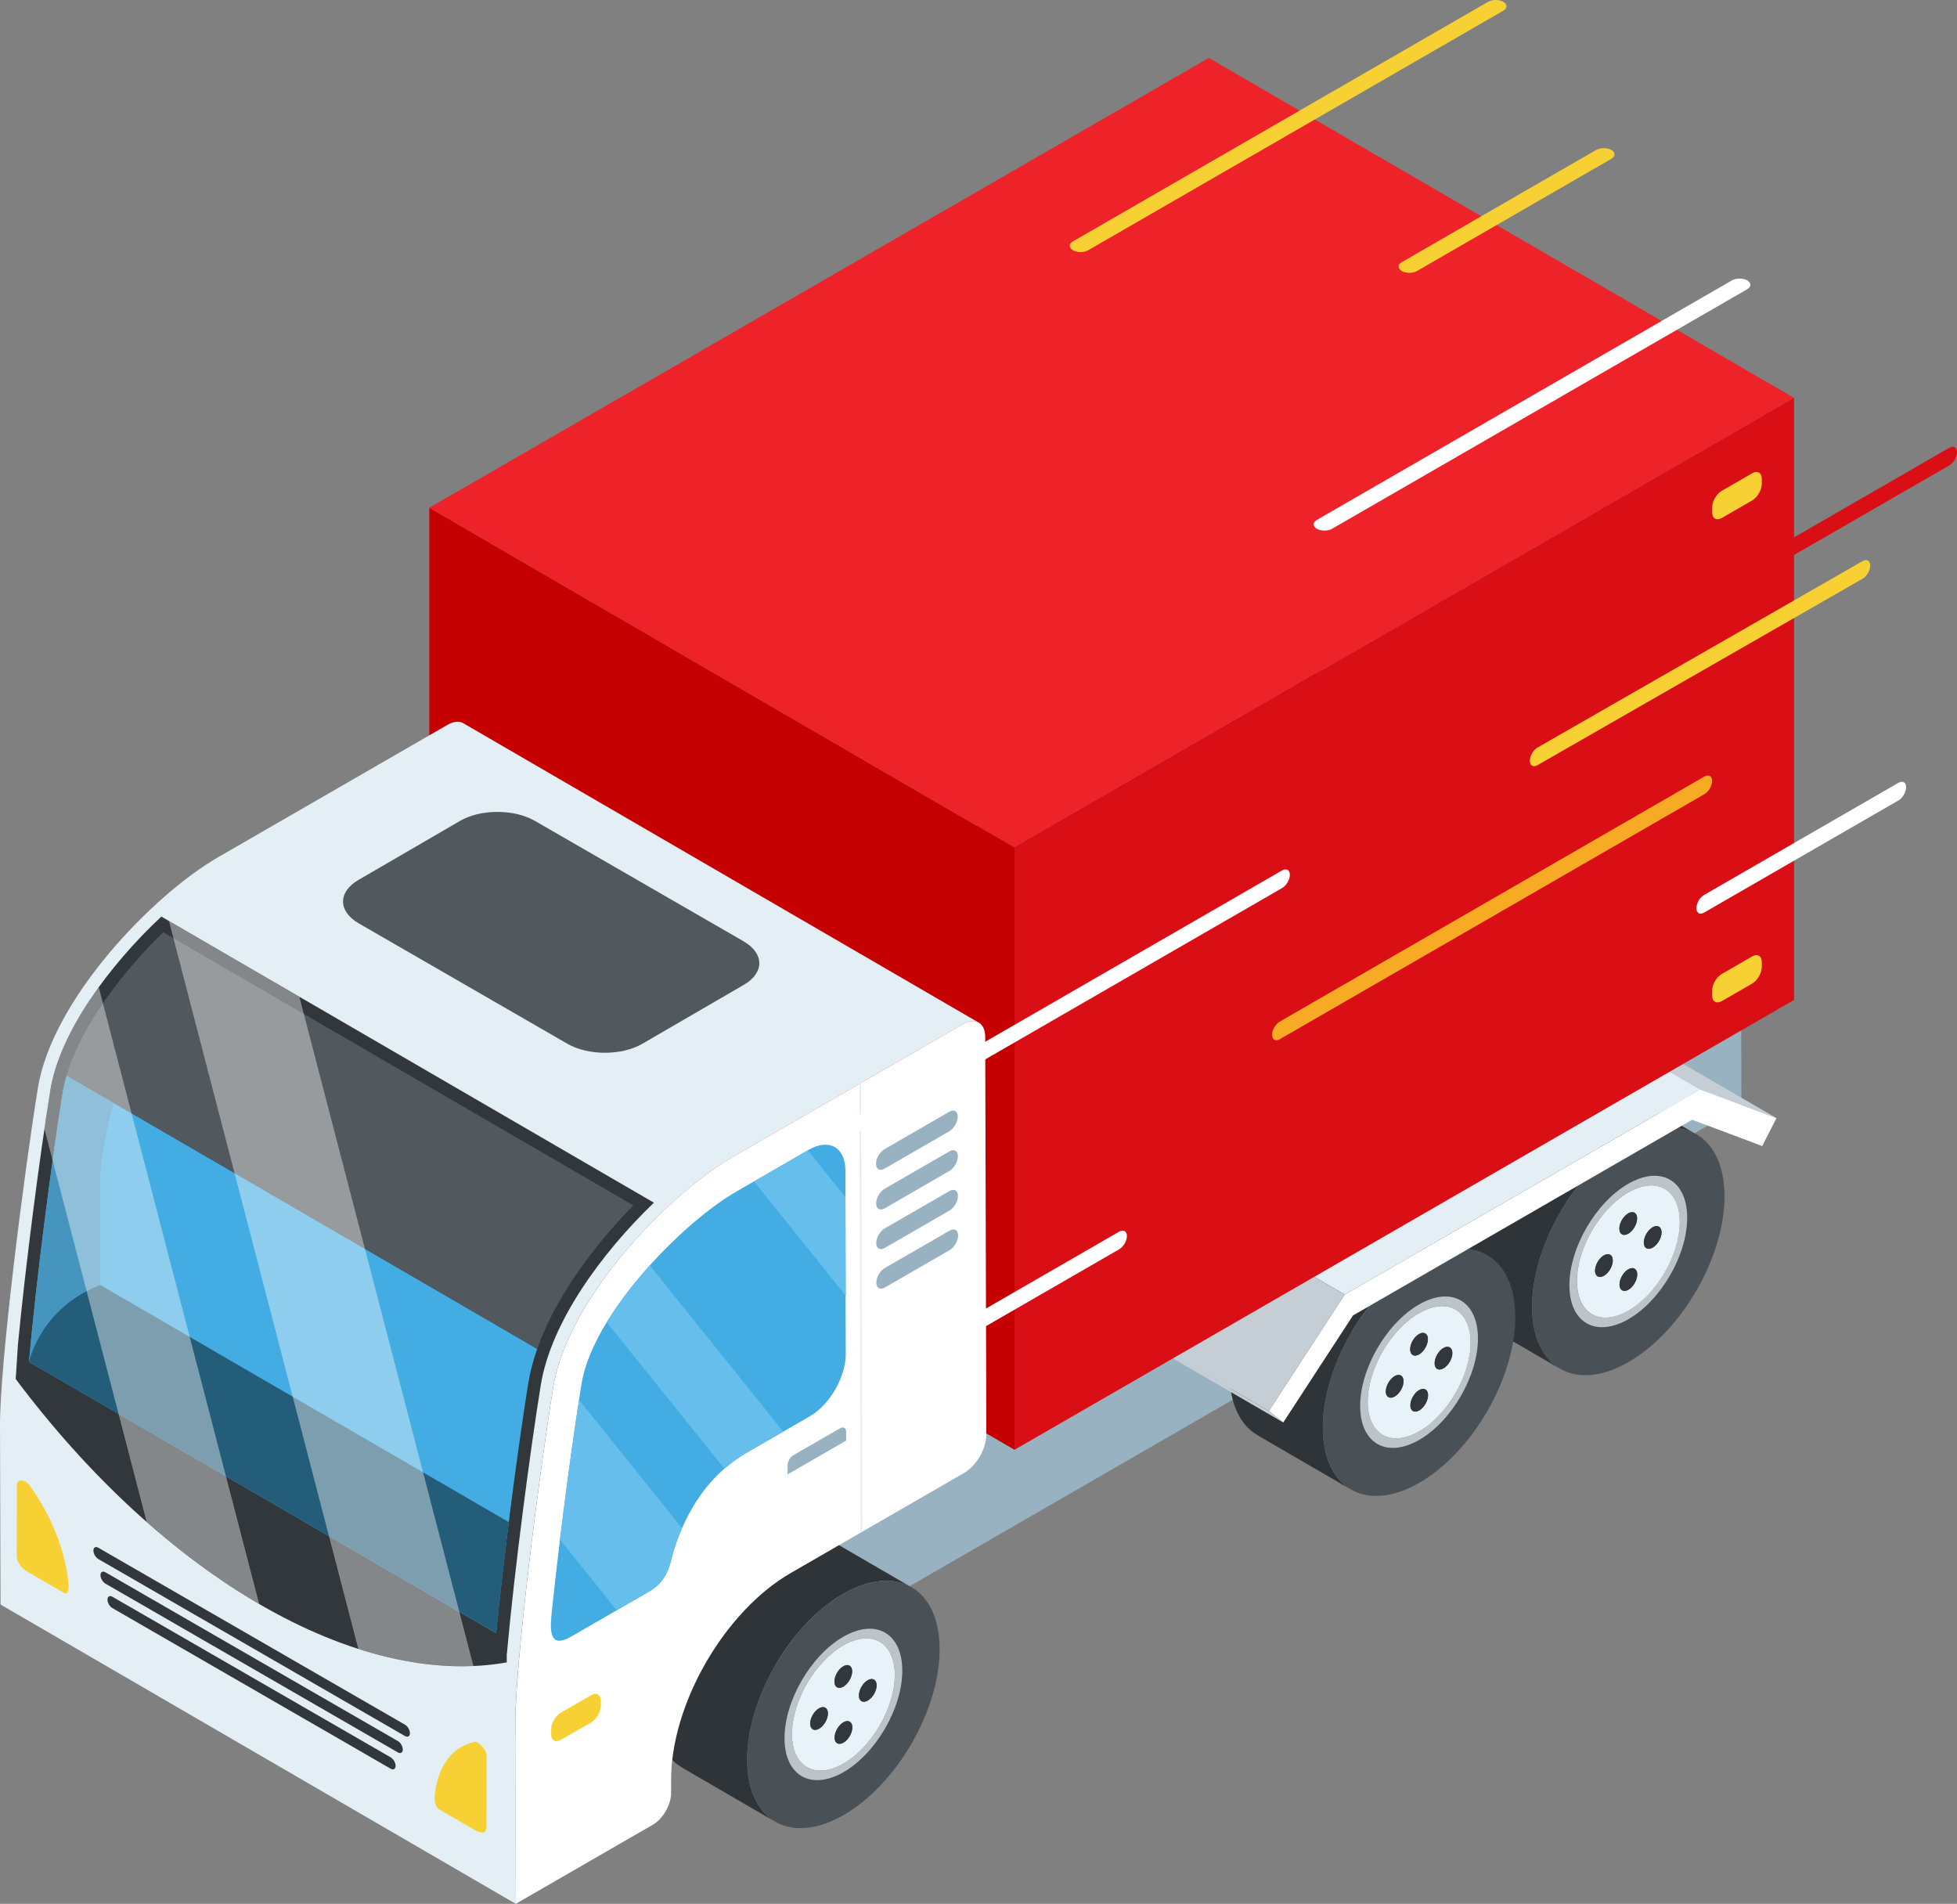 <?xml version="1.0" encoding="UTF-8"?> <svg xmlns="http://www.w3.org/2000/svg" width="220" height="214" viewBox="0 0 220 214" fill="none"><rect x="0" y="0" width="220" height="214" fill="#808080" stroke="none"/><g clip-path="url(#clip0_482_1026)"><path d="M65.453 199.531L14.015 169.658L13.955 148.161L65.394 178.034L65.453 199.531Z" fill="#212426"></path><path d="M65.393 178.034L13.955 148.161L144.266 72.966L195.704 102.839L65.393 178.034Z" fill="#212426"></path><path d="M195.705 102.839L195.765 124.335L65.454 199.531L65.394 178.034L195.705 102.839Z" fill="#99B2C2"></path><path d="M182.843 122.932C181.969 122.423 181.095 121.913 180.221 121.411C178.255 120.266 175.534 120.431 172.522 122.165C166.544 125.612 161.724 133.962 161.744 140.83C161.757 144.237 162.956 146.639 164.902 147.764C168.397 149.795 171.893 151.826 175.388 153.857C173.449 152.726 172.244 150.331 172.23 146.923C172.211 140.062 177.037 131.706 183.008 128.258C186.014 126.525 188.741 126.36 190.707 127.504C188.086 125.982 185.464 124.461 182.843 122.939V122.932Z" fill="#2F3438"></path><path d="M183.015 128.252C188.993 124.805 193.845 127.57 193.865 134.431C193.885 141.286 189.059 149.643 183.081 153.096C177.103 156.543 172.25 153.771 172.231 146.917C172.211 140.055 177.037 131.699 183.008 128.252H183.015Z" fill="#495157"></path><path d="M183.068 147.314C179.877 149.153 177.275 147.678 177.269 144.012C177.255 140.347 179.837 135.881 183.028 134.035C186.219 132.195 188.821 133.671 188.827 137.336C188.841 141.002 186.252 145.468 183.068 147.314ZM183.028 133.069C179.367 135.179 176.415 140.294 176.428 144.495C176.441 148.69 179.413 150.384 183.074 148.273C186.729 146.163 189.681 141.055 189.668 136.853C189.655 132.652 186.682 130.958 183.028 133.069Z" fill="#BCC4C9"></path><path d="M183.061 144.965C182.512 145.282 182.062 145.024 182.055 144.396C182.055 143.761 182.499 142.986 183.048 142.669C183.598 142.351 184.048 142.609 184.048 143.245C184.048 143.873 183.604 144.647 183.055 144.965M180.314 143.397C179.765 143.714 179.314 143.456 179.308 142.828C179.308 142.193 179.751 141.418 180.307 141.101C180.857 140.783 181.3 141.041 181.307 141.676C181.307 142.305 180.864 143.079 180.314 143.39M185.789 140.241C185.239 140.558 184.796 140.3 184.789 139.672C184.789 139.037 185.233 138.262 185.782 137.951C186.332 137.634 186.782 137.892 186.789 138.52C186.789 139.149 186.345 139.923 185.789 140.241ZM183.048 138.673C182.499 138.99 182.049 138.732 182.042 138.104C182.042 137.468 182.485 136.701 183.042 136.383C183.591 136.066 184.035 136.317 184.041 136.952C184.041 137.581 183.598 138.355 183.048 138.673ZM183.035 134.035C179.837 135.881 177.262 140.34 177.275 144.012C177.289 147.678 179.884 149.16 183.075 147.314C186.266 145.474 188.847 141.008 188.834 137.336C188.821 133.671 186.226 132.195 183.035 134.035Z" fill="#E8F2F9"></path><path d="M183.04 136.383C182.491 136.701 182.041 137.468 182.041 138.104C182.041 138.732 182.491 138.99 183.047 138.673C183.596 138.355 184.04 137.581 184.04 136.952C184.04 136.317 183.59 136.066 183.04 136.383Z" fill="#32373B"></path><path d="M180.306 141.108C179.757 141.425 179.307 142.2 179.307 142.835C179.307 143.463 179.757 143.721 180.313 143.404C180.862 143.086 181.305 142.319 181.305 141.69C181.305 141.055 180.855 140.803 180.306 141.114" fill="#32373B"></path><path d="M183.053 142.675C182.504 142.993 182.054 143.767 182.061 144.402C182.061 145.031 182.511 145.289 183.067 144.971C183.616 144.654 184.059 143.886 184.059 143.251C184.059 142.616 183.609 142.365 183.06 142.675" fill="#32373B"></path><path d="M185.782 137.945C185.232 138.262 184.789 139.037 184.789 139.665C184.789 140.294 185.239 140.552 185.788 140.234C186.338 139.917 186.788 139.142 186.788 138.514C186.788 137.879 186.338 137.627 185.782 137.945Z" fill="#32373B"></path><path d="M156.706 134.981C154.74 133.836 152.012 134.002 149.007 135.735C143.029 139.182 138.209 147.532 138.223 154.4C138.229 157.807 139.434 160.202 141.38 161.334L151.867 167.428C149.927 166.303 148.722 163.901 148.709 160.494C148.689 153.632 153.515 145.283 159.493 141.829C162.499 140.095 165.22 139.936 167.186 141.075C163.69 139.043 160.195 137.012 156.699 134.987L156.706 134.981Z" fill="#2F3438"></path><path d="M159.492 141.822C165.464 138.375 170.323 141.141 170.343 148.002C170.363 154.863 165.537 163.219 159.565 166.667C153.587 170.114 148.735 167.341 148.715 160.487C148.695 153.626 153.521 145.276 159.499 141.822H159.492Z" fill="#495157"></path><path d="M159.553 160.884C156.362 162.73 153.767 161.248 153.754 157.582C153.74 153.917 156.322 149.451 159.513 147.605C162.704 145.766 165.306 147.241 165.312 150.907C165.326 154.572 162.737 159.045 159.546 160.884M159.507 146.639C155.846 148.75 152.893 153.864 152.906 158.065C152.92 162.26 155.892 163.954 159.553 161.843C163.207 159.733 166.16 154.618 166.147 150.424C166.133 146.222 163.161 144.528 159.507 146.639Z" fill="#BCC4C9"></path><path d="M159.547 158.535C158.997 158.853 158.547 158.601 158.547 157.973C158.547 157.338 158.99 156.563 159.54 156.246C160.089 155.928 160.533 156.186 160.54 156.821C160.54 157.45 160.096 158.224 159.547 158.535ZM156.793 156.974C156.243 157.291 155.793 157.04 155.786 156.411C155.786 155.776 156.23 155.002 156.786 154.684C157.335 154.367 157.786 154.625 157.786 155.26C157.786 155.889 157.342 156.663 156.793 156.974ZM162.274 153.811C161.725 154.129 161.274 153.871 161.274 153.242C161.274 152.607 161.718 151.833 162.267 151.522C162.817 151.204 163.267 151.462 163.274 152.091C163.274 152.719 162.83 153.493 162.281 153.811M159.527 152.243C158.977 152.561 158.527 152.302 158.52 151.674C158.52 151.039 158.964 150.271 159.513 149.954C160.063 149.636 160.513 149.888 160.513 150.523C160.513 151.151 160.07 151.925 159.52 152.243M159.513 147.605C156.323 149.451 153.741 153.91 153.754 157.582C153.767 161.248 156.362 162.73 159.553 160.884C162.744 159.045 165.326 154.579 165.319 150.906C165.306 147.241 162.711 145.765 159.52 147.605" fill="#E8F2F9"></path><path d="M159.52 149.954C158.971 150.271 158.521 151.039 158.527 151.674C158.527 152.302 158.977 152.561 159.533 152.243C160.083 151.925 160.526 151.151 160.526 150.523C160.526 149.888 160.076 149.636 159.527 149.954" fill="#32373B"></path><path d="M156.785 154.678C156.235 154.995 155.785 155.77 155.785 156.405C155.785 157.033 156.235 157.291 156.791 156.967C157.34 156.65 157.784 155.882 157.784 155.254C157.784 154.618 157.334 154.36 156.785 154.678Z" fill="#32373B"></path><path d="M159.54 156.246C158.99 156.564 158.54 157.338 158.547 157.973C158.547 158.602 158.997 158.86 159.546 158.536C160.096 158.218 160.539 157.45 160.539 156.822C160.539 156.187 160.089 155.929 159.54 156.246Z" fill="#32373B"></path><path d="M162.268 151.515C161.719 151.833 161.275 152.607 161.275 153.235C161.275 153.864 161.725 154.122 162.275 153.804C162.824 153.487 163.274 152.713 163.268 152.084C163.268 151.449 162.817 151.198 162.262 151.515" fill="#32373B"></path><path d="M91.987 172.324C90.021 171.179 87.3 171.344 84.288 173.078C78.31 176.525 73.491 184.875 73.504 191.743C73.517 195.15 74.715 197.545 76.662 198.677C80.157 200.708 83.653 202.739 87.148 204.77C85.208 203.639 84.004 201.244 83.99 197.836C83.97 190.975 88.796 182.625 94.768 179.172C97.773 177.438 100.501 177.273 102.467 178.417C98.972 176.386 95.476 174.355 91.981 172.324H91.987Z" fill="#2F3438"></path><path d="M94.78 179.165C100.758 175.718 105.611 178.483 105.631 185.345C105.651 192.206 100.825 200.562 94.847 204.009C88.869 207.456 84.016 204.684 83.996 197.83C83.976 190.968 88.802 182.619 94.774 179.165H94.78Z" fill="#495157"></path><path d="M94.833 198.227C91.642 200.073 89.041 198.591 89.034 194.925C89.021 191.26 91.603 186.794 94.794 184.948C97.985 183.108 100.586 184.584 100.593 188.249C100.606 191.915 98.018 196.381 94.833 198.227ZM94.794 183.982C91.133 186.092 88.18 191.207 88.193 195.408C88.207 199.603 91.179 201.297 94.84 199.186C98.494 197.076 101.447 191.961 101.434 187.766C101.42 183.565 98.448 181.871 94.794 183.982Z" fill="#BCC4C9"></path><path d="M94.826 195.878C94.276 196.195 93.826 195.944 93.82 195.315C93.82 194.68 94.263 193.906 94.819 193.589C95.369 193.271 95.819 193.529 95.819 194.164C95.819 194.793 95.375 195.567 94.826 195.878ZM92.079 194.31C91.529 194.627 91.079 194.376 91.072 193.747C91.072 193.112 91.516 192.338 92.065 192.021C92.615 191.703 93.058 191.961 93.065 192.596C93.065 193.225 92.621 193.999 92.072 194.31M97.553 191.154C97.004 191.471 96.554 191.213 96.554 190.585C96.554 189.95 96.997 189.175 97.547 188.865C98.096 188.547 98.546 188.805 98.553 189.434C98.553 190.062 98.109 190.836 97.56 191.154M94.806 189.586C94.257 189.903 93.806 189.645 93.806 189.017C93.806 188.382 94.25 187.614 94.806 187.296C95.356 186.979 95.806 187.23 95.806 187.865C95.806 188.494 95.362 189.268 94.813 189.586M94.793 184.948C91.602 186.794 89.02 191.253 89.033 194.925C89.04 198.591 91.642 200.073 94.832 198.227C98.023 196.387 100.605 191.921 100.592 188.249C100.579 184.584 97.984 183.108 94.793 184.948Z" fill="#E8F2F9"></path><path d="M94.8 187.296C94.251 187.614 93.801 188.382 93.801 189.017C93.801 189.645 94.251 189.903 94.8 189.586C95.35 189.268 95.793 188.494 95.793 187.865C95.793 187.23 95.343 186.979 94.793 187.296" fill="#32373B"></path><path d="M92.073 192.021C91.524 192.338 91.073 193.112 91.08 193.748C91.08 194.376 91.53 194.634 92.086 194.31C92.635 193.992 93.079 193.225 93.079 192.596C93.079 191.961 92.629 191.703 92.079 192.021" fill="#32373B"></path><path d="M94.82 193.589C94.27 193.906 93.82 194.68 93.82 195.315C93.82 195.944 94.27 196.202 94.826 195.878C95.376 195.56 95.819 194.793 95.819 194.164C95.819 193.529 95.369 193.278 94.82 193.589Z" fill="#32373B"></path><path d="M97.547 188.858C96.998 189.176 96.555 189.95 96.555 190.578C96.555 191.207 97.005 191.465 97.554 191.147C98.103 190.83 98.553 190.056 98.547 189.427C98.547 188.792 98.097 188.54 97.541 188.858" fill="#32373B"></path><path d="M191.119 122.463L174.145 112.598L182.724 115.82L199.705 125.678L191.119 122.463Z" fill="#C5CED4"></path><path d="M151.177 145.508L134.203 135.649L174.142 112.598L191.116 122.463L151.177 145.508Z" fill="#E4EEF5"></path><path d="M142.645 158.601L125.664 148.743L134.204 135.649L151.178 145.507L142.645 158.601Z" fill="#C5CED4"></path><path d="M144.26 159.891L127.279 150.033L125.664 148.743L142.645 158.601L144.26 159.891Z" fill="#C5CED4"></path><path d="M191.117 122.463L199.703 125.678L198.101 128.821L190.223 125.864L152.098 147.863L144.26 159.892L142.645 158.602L151.178 145.508L191.117 122.463Z" fill="white"></path><path d="M114.051 162.962L48.26 124.752V57.073L114.051 95.283V162.962Z" fill="#C50001"></path><path d="M114.051 95.283L48.26 57.073L135.89 6.511L201.681 44.72L114.051 95.283Z" fill="#ED2329"></path><path d="M201.681 44.72V112.399L114.051 162.961V95.282L201.681 44.72Z" fill="#D90F15"></path><path d="M196.955 53.209L193.558 55.167C192.956 55.512 192.466 56.358 192.473 57.047V57.589C192.473 58.284 192.969 58.562 193.565 58.218L196.961 56.259C197.57 55.909 198.054 55.068 198.054 54.367V53.824C198.054 53.13 197.557 52.852 196.955 53.203" fill="#F7D134"></path><path d="M196.955 107.516L193.558 109.475C192.956 109.825 192.466 110.666 192.473 111.354V111.896C192.473 112.591 192.969 112.869 193.565 112.525L196.961 110.566C197.57 110.216 198.054 109.375 198.054 108.674V108.132C198.054 107.437 197.557 107.159 196.955 107.51" fill="#F7D134"></path><path d="M52.1 81.295C51.644 81.031 51.015 81.07 50.32 81.468C44.54 84.802 30.327 93.006 24.521 96.354C17.146 100.609 5.879 112.346 4.263 122.277C2.655 132.215 -0.02 153.368 0 160.196C0.02 167.03 0.053 179.688 0.06 180.356L57.986 214C57.986 213.332 57.946 200.675 57.926 193.84C57.906 187.012 60.581 165.859 62.19 155.928C63.798 145.997 75.072 134.26 82.447 130.005C88.253 126.657 102.466 118.453 108.246 115.118C108.941 114.715 109.57 114.682 110.027 114.946L52.1 81.302V81.295Z" fill="#E4EEF5"></path><path d="M18.133 103.03C12.38 108.409 6.726 115.985 5.667 122.509C4.488 129.773 2.873 142.173 2.013 151.171L1.768 155.008C10.129 166.163 19.728 174.871 29.34 180.415C38.953 185.96 48.572 188.348 56.966 186.86V185.92H56.979C57.833 176.392 59.661 162.663 60.793 155.69C61.944 148.604 67.631 140.836 73.51 135.186L18.133 103.023V103.03Z" fill="#32373B"></path><path d="M108.245 115.112C109.629 114.311 110.748 114.959 110.754 116.541L110.88 161.248C110.88 162.835 109.768 164.767 108.384 165.561L88.908 176.803C81.447 181.103 75.416 191.551 75.443 200.119V201.535C75.449 202.851 74.529 204.452 73.384 205.108L57.986 213.993C57.986 213.325 57.946 200.668 57.926 193.833C57.906 187.005 60.581 165.853 62.189 155.921C63.798 145.99 75.072 134.253 82.447 129.998C88.253 126.651 102.466 118.446 108.245 115.112Z" fill="white"></path><path d="M95.072 145.633L95.039 134.577V131.547C95.025 128.966 93.198 127.928 90.947 129.224L90.808 129.304L84.764 132.791L82.785 133.935C79.912 135.589 76.277 138.653 73.053 142.226C71.319 144.144 69.71 146.222 68.399 148.306C68.333 148.412 68.267 148.511 68.207 148.617C66.764 150.986 65.725 153.368 65.374 155.558C65.281 156.12 65.189 156.715 65.096 157.331C65.076 157.476 65.049 157.635 65.03 157.787C65.049 157.642 65.076 157.49 65.096 157.351C64.533 160.97 63.904 165.502 63.315 170.153C63.189 171.119 63.07 172.085 62.951 173.058C62.593 175.976 62.269 178.867 61.991 181.54C61.766 183.796 62.037 185.205 64.189 183.968L72.894 178.946C74.198 178.192 74.94 177.22 75.37 175.665C75.43 175.42 75.496 175.168 75.569 174.897C75.82 173.984 76.178 172.912 76.674 171.774C77.634 169.558 79.13 167.096 81.421 165.092H81.428C82.129 164.49 82.897 163.907 83.758 163.398C83.758 163.398 83.758 163.398 83.765 163.398C83.818 163.365 83.877 163.332 83.93 163.299C86.956 161.552 89.292 160.209 91.027 159.203C93.278 157.906 95.085 154.77 95.078 152.19L95.058 145.646L95.072 145.633Z" fill="#42ACE3"></path><path d="M73.059 142.226C71.324 144.151 69.716 146.222 68.405 148.313C68.339 148.419 68.272 148.518 68.213 148.624L81.427 165.085H81.433C82.135 164.483 82.903 163.901 83.764 163.391C83.764 163.391 83.764 163.391 83.77 163.391C83.823 163.358 83.883 163.325 83.936 163.292C85.485 162.399 86.849 161.612 88.047 160.917L73.052 142.232" fill="#65BEEB"></path><path d="M90.816 129.311L84.772 132.797L95.072 145.633L95.046 134.577L90.816 129.311Z" fill="#65BEEB"></path><path d="M65.095 157.331C64.532 160.956 63.903 165.489 63.307 170.146C63.182 171.112 63.062 172.078 62.943 173.051L69.319 180.997L72.887 178.94C74.191 178.185 74.932 177.213 75.363 175.658C75.422 175.413 75.489 175.162 75.561 174.89C75.813 173.977 76.17 172.906 76.667 171.767L65.082 157.331" fill="#65BEEB"></path><path d="M106.749 138.329L99.467 142.53C98.937 142.835 98.507 143.576 98.514 144.178C98.514 144.786 98.944 145.025 99.474 144.72L106.756 140.519C107.285 140.214 107.709 139.48 107.709 138.871C107.709 138.263 107.279 138.018 106.749 138.322" fill="#99B2C2"></path><path d="M106.737 133.876L99.455 138.077C98.926 138.382 98.495 139.123 98.502 139.731C98.502 140.333 98.932 140.578 99.462 140.274L106.737 136.073C107.267 135.768 107.691 135.027 107.691 134.425C107.691 133.816 107.26 133.572 106.731 133.876" fill="#99B2C2"></path><path d="M106.723 129.423L99.448 133.624C98.918 133.929 98.488 134.67 98.494 135.272C98.494 135.88 98.924 136.125 99.454 135.821L106.73 131.619C107.259 131.315 107.683 130.574 107.683 129.965C107.683 129.363 107.253 129.112 106.723 129.416" fill="#99B2C2"></path><path d="M106.709 124.97L99.434 129.171C98.904 129.476 98.474 130.21 98.481 130.819C98.481 131.428 98.911 131.666 99.441 131.361L106.716 127.16C107.246 126.856 107.669 126.121 107.669 125.513C107.669 124.904 107.239 124.659 106.709 124.97Z" fill="#99B2C2"></path><path d="M94.442 160.54L89.206 163.557C88.829 163.775 88.531 164.291 88.537 164.721V165.727L95.124 161.929V160.924C95.124 160.5 94.82 160.321 94.442 160.54Z" fill="#99B2C2"></path><path d="M96.621 121.821L96.76 172.277L96.945 172.171L96.806 122.496V121.715C96.747 121.748 96.687 121.788 96.621 121.821Z" fill="#E4EEF5"></path><path d="M66.439 190.558L63.043 192.516C62.44 192.867 61.95 193.707 61.957 194.395V194.938C61.957 195.633 62.454 195.911 63.049 195.567L66.445 193.608C67.055 193.257 67.538 192.417 67.538 191.716V191.173C67.538 190.485 67.041 190.201 66.439 190.551" fill="#F7D134"></path><path d="M7.064 122.734C5.846 130.243 4.079 143.754 3.258 153.083L55.775 183.585C56.676 174.414 58.297 162.234 59.39 155.465C59.602 154.168 59.953 152.878 60.396 151.614L7.495 120.895C7.316 121.516 7.164 122.132 7.064 122.734Z" fill="#42ACE3"></path><path d="M7.495 120.895C7.316 121.516 7.164 122.132 7.064 122.734C5.846 130.243 4.079 143.754 3.258 153.083L4.396 153.745L11.268 144.429V132.619C11.268 130.872 11.765 127.69 12.764 123.958L7.488 120.895H7.495Z" fill="#4695BF"></path><path d="M18.345 104.79C13.896 109.117 9.123 115.237 7.494 120.894L60.402 151.621C62.759 144.879 67.936 138.825 71.2 135.49L18.345 104.79Z" fill="#51585E"></path><path d="M57.199 171.093L11.268 144.436C4.535 147.003 3.258 153.09 3.258 153.09L55.782 183.571C56.159 179.734 56.662 175.367 57.199 171.093Z" fill="#245D7A"></path><g style="mix-blend-mode:overlay" opacity="0.4"><path d="M18.994 103.533L33.657 112.048L53.22 187.257C49.096 187.435 44.739 186.774 40.278 185.338L18.994 103.533ZM16.485 171.067C20.629 174.719 24.879 177.815 29.136 180.29L11.103 110.97C8.355 114.761 6.27 118.804 5.667 122.509C5.456 123.819 5.231 125.294 4.992 126.889L16.485 171.067Z" fill="white"></path></g><path d="M83.598 105.809L60.136 92.272C57.8 90.922 54.033 90.922 51.716 92.272L40.296 98.908C37.979 100.258 37.992 102.435 40.322 103.785L63.784 117.322C66.121 118.671 69.894 118.671 72.212 117.322L83.631 110.692C85.948 109.342 85.935 107.159 83.598 105.816V105.809Z" fill="#51585E"></path><path d="M53.709 195.885C53.563 195.798 53.418 195.759 53.305 195.792C49.32 196.778 48.969 201.092 48.883 201.714C48.79 202.329 48.949 203.143 49.346 203.374C49.492 203.46 52.266 205.061 53.299 205.657C54.331 206.252 54.682 205.974 54.689 205.3C54.689 204.631 54.709 197.843 54.709 197.3C54.709 196.89 54.179 196.156 53.709 195.891V195.885Z" fill="#F7D134"></path><path d="M3.311 166.938C3.192 166.772 3.053 166.653 2.907 166.567C2.437 166.296 1.907 166.415 1.901 166.825C1.901 167.368 1.881 174.156 1.881 174.824C1.881 175.493 2.232 176.181 3.264 176.776C4.297 177.372 7.071 178.973 7.217 179.059C7.621 179.291 7.779 178.669 7.693 177.941C7.607 177.22 7.283 172.509 3.317 166.938H3.311Z" fill="#F7D134"></path><path d="M43.931 197.538L12.638 179.482C12.334 179.303 12.089 179.442 12.082 179.8C12.082 180.15 12.327 180.58 12.632 180.752L43.918 198.808C44.223 198.98 44.468 198.842 44.474 198.491C44.474 198.14 44.229 197.717 43.925 197.538H43.931Z" fill="#32373B"></path><path d="M44.733 195.705L11.851 176.73C11.546 176.558 11.295 176.69 11.295 177.047C11.295 177.398 11.54 177.821 11.844 178L44.727 196.976C45.031 197.148 45.276 197.009 45.283 196.658C45.283 196.307 45.038 195.877 44.733 195.705Z" fill="#32373B"></path><path d="M45.534 193.866L11.056 173.971C10.752 173.792 10.507 173.931 10.5 174.288C10.5 174.639 10.745 175.062 11.05 175.241L45.527 195.137C45.832 195.309 46.077 195.17 46.083 194.819C46.083 194.468 45.838 194.045 45.534 193.866Z" fill="#32373B"></path><path d="M214.279 88.481C214.279 87.939 213.895 87.72 213.412 87.992L191.559 100.602C191.089 100.874 190.705 101.542 190.705 102.084C190.705 102.634 191.089 102.852 191.566 102.581L213.419 89.97C213.895 89.692 214.279 89.03 214.279 88.481Z" fill="white"></path><path d="M210.247 63.564C210.247 63.021 209.863 62.803 209.38 63.074L172.836 84.028C172.366 84.299 171.982 84.968 171.982 85.51C171.982 86.059 172.366 86.278 172.843 86.006L209.386 65.052C209.863 64.774 210.247 64.113 210.247 63.564Z" fill="#F7D134"></path><path d="M126.682 138.931C126.682 138.388 126.298 138.17 125.814 138.441L103.961 151.052C103.491 151.323 103.107 151.992 103.107 152.534C103.107 153.083 103.491 153.302 103.968 153.03L125.821 140.42C126.298 140.142 126.682 139.48 126.682 138.931Z" fill="white"></path><path d="M159.292 30.462C158.816 30.74 158.048 30.74 157.578 30.462C157.101 30.184 157.108 29.741 157.578 29.47L179.431 16.859C179.901 16.587 180.669 16.587 181.145 16.859C181.615 17.13 181.615 17.573 181.145 17.851L159.292 30.462Z" fill="#F7D134"></path><path d="M169.004 1.198L122.332 28.127C121.855 28.404 121.088 28.398 120.611 28.127C120.134 27.849 120.141 27.405 120.611 27.134L167.289 0.205C167.759 -0.066 168.527 -0.066 169.004 0.205C169.474 0.477 169.474 0.927 169.004 1.198Z" fill="#F7D134"></path><path d="M196.424 32.507L149.752 59.435C149.275 59.713 148.507 59.706 148.031 59.435C147.554 59.157 147.561 58.714 148.031 58.443L194.703 31.514C195.173 31.243 195.941 31.243 196.417 31.514C196.887 31.785 196.887 32.235 196.417 32.507H196.424Z" fill="white"></path><path d="M219.132 50.331L171.388 77.881C170.911 78.159 170.527 78.821 170.527 79.37C170.527 79.913 170.918 80.131 171.395 79.86L219.139 52.309C219.616 52.031 220 51.37 220 50.827C220 50.278 219.609 50.059 219.132 50.337V50.331Z" fill="#D90F15"></path><path d="M191.605 87.283L143.861 114.834C143.384 115.112 143 115.774 143 116.323C143 116.865 143.391 117.084 143.867 116.812L191.612 89.262C192.088 88.984 192.472 88.322 192.472 87.78C192.472 87.231 192.082 87.012 191.605 87.29V87.283Z" fill="#F7AA23"></path><path d="M144.132 97.837L96.388 125.387C95.911 125.665 95.527 126.327 95.527 126.876C95.527 127.418 95.918 127.637 96.395 127.366L144.139 99.815C144.616 99.537 145 98.875 145 98.333C145 97.784 144.609 97.565 144.132 97.843V97.837Z" fill="white"></path></g><defs><clipPath id="clip0_482_1026"><rect width="220" height="214" fill="white"></rect></clipPath></defs></svg> 